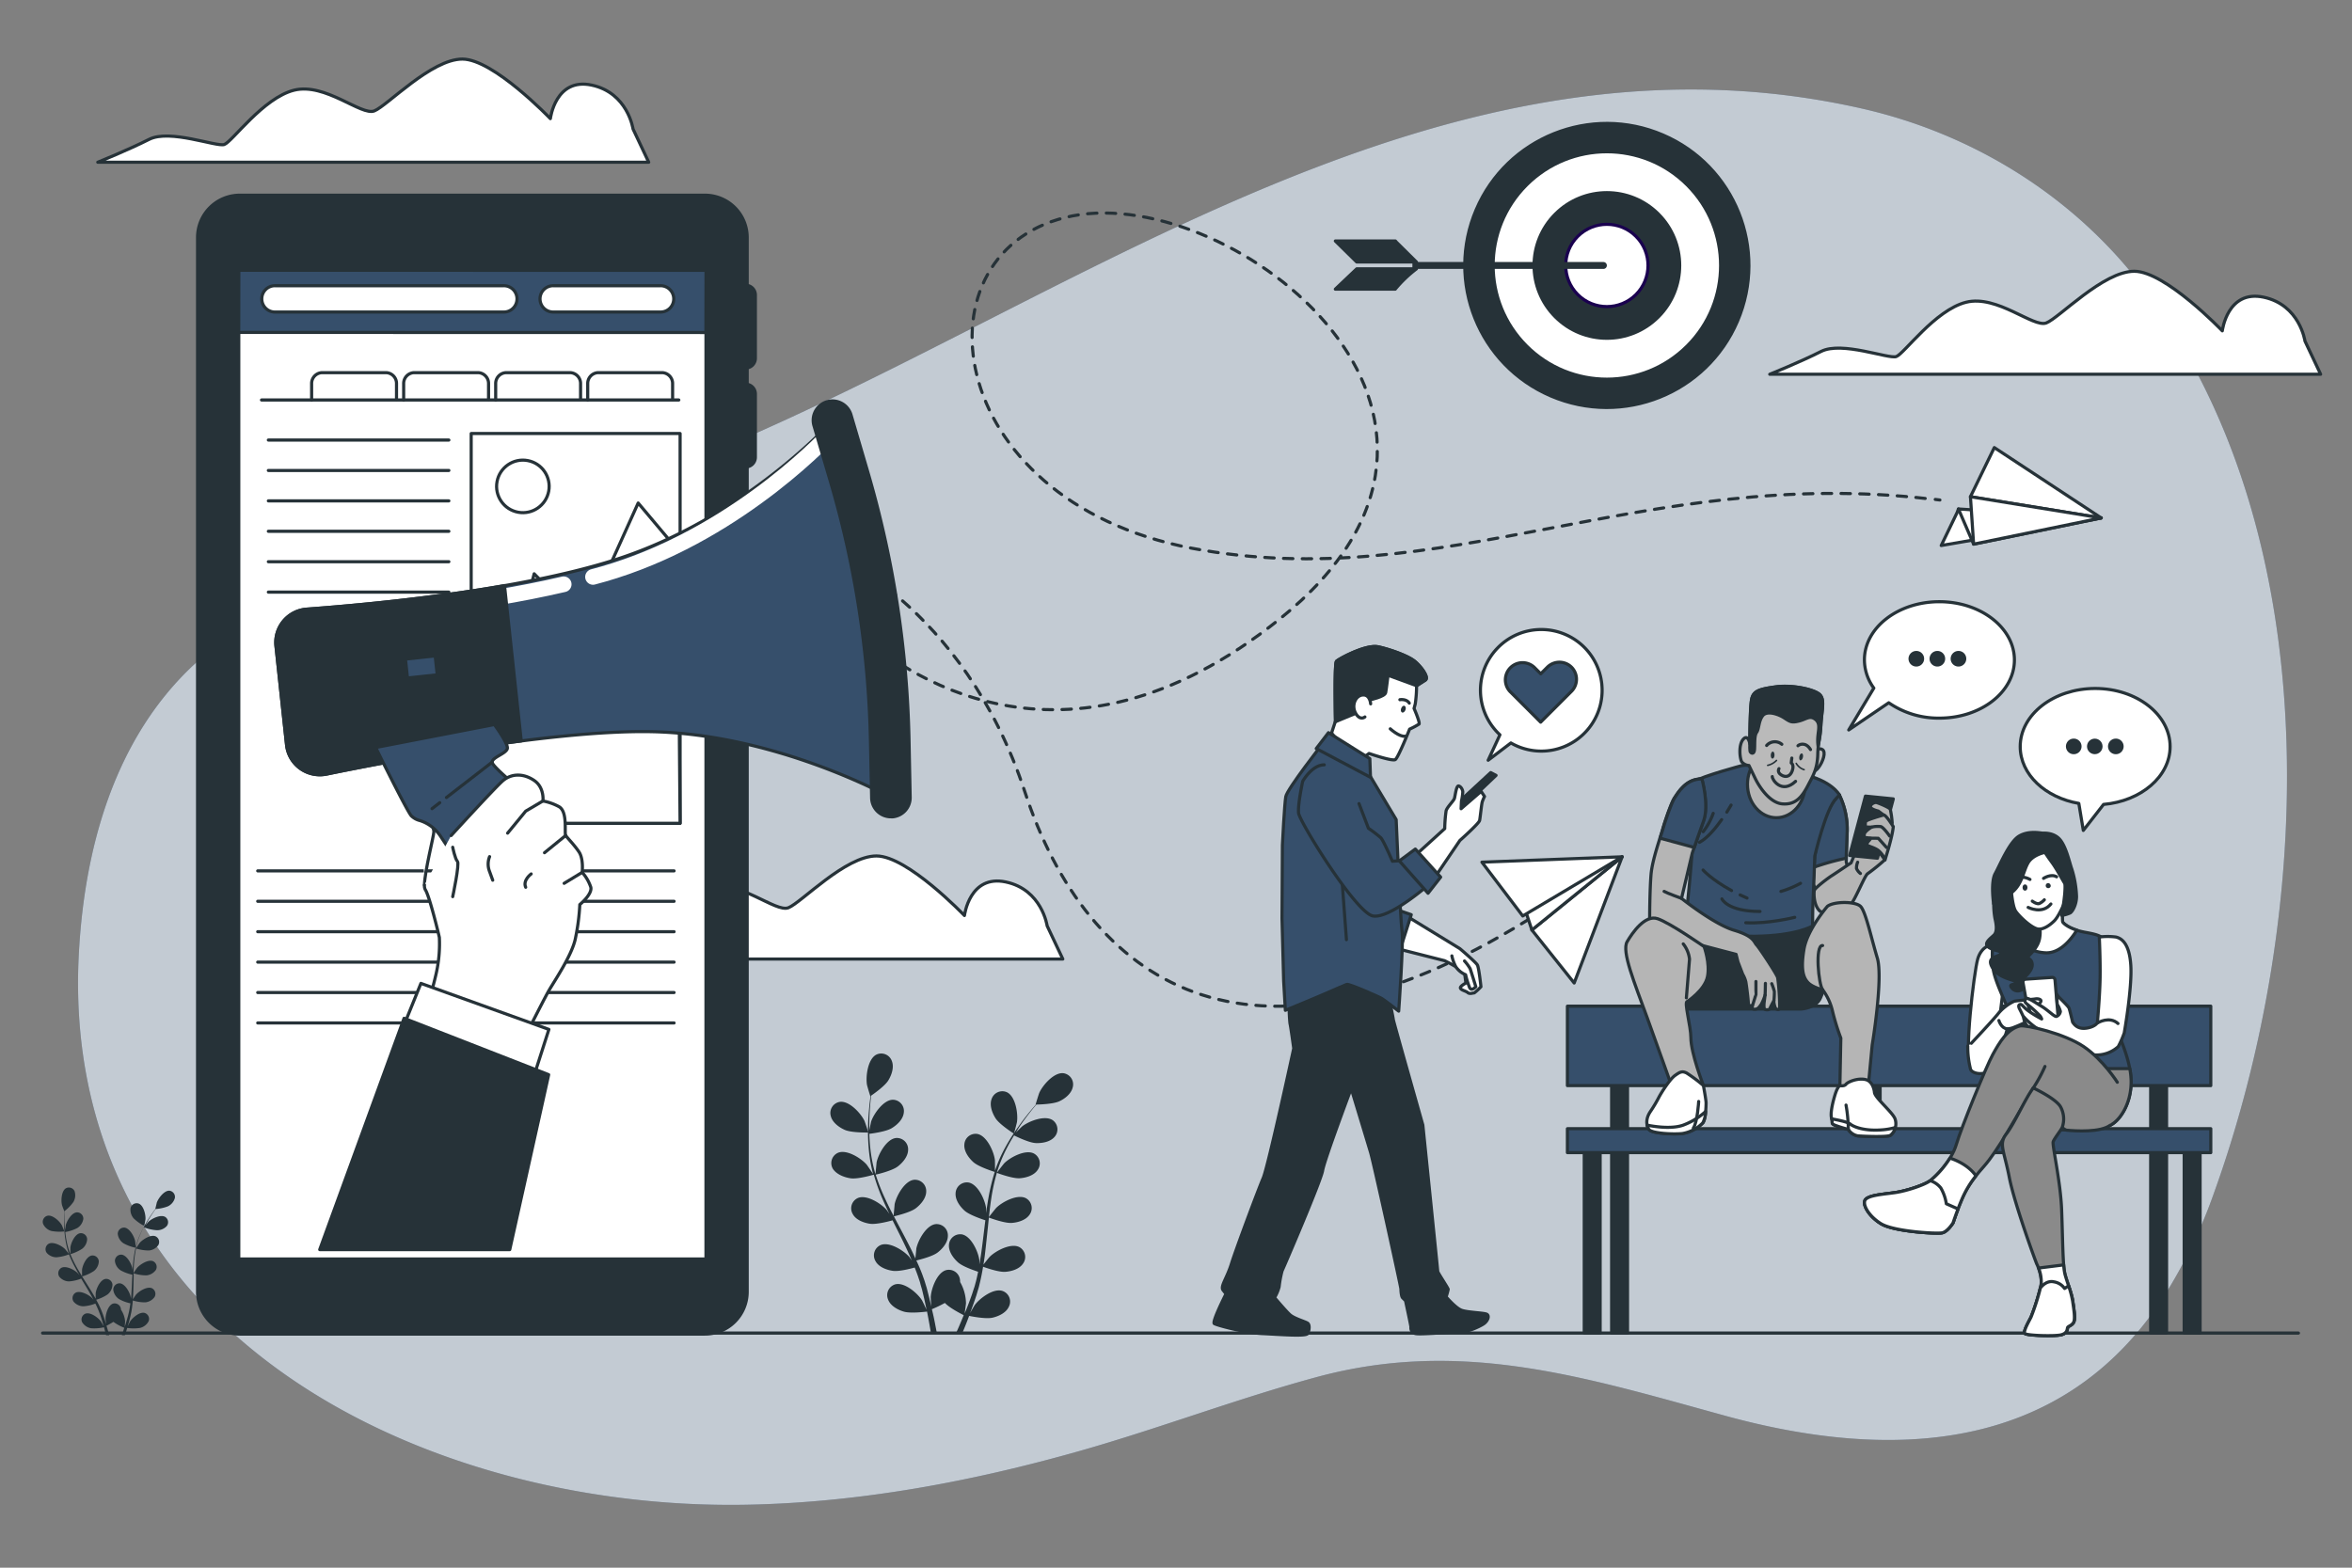 <svg xmlns="http://www.w3.org/2000/svg" viewBox="0 0 750 500"><rect x="0" y="0" width="750" height="500" fill="#808080" stroke="none"/><g id="freepik--background-simple--inject-23"><path d="M277.16,121.19C376.37,72.34,478.42,8.47,593.67,34.61c35.74,8.1,68.26,28.36,90.24,57.82,58.78,78.77,54,199.41,22.07,288.08a161.7,161.7,0,0,1-16.07,33.13c-32.42,50-87,52.38-139.72,37.92C505.6,439.32,466.1,426.73,420,439.17c-25.51,6.9-50.23,16.37-75.64,23.58-34.61,9.82-70.28,16.49-106.32,17.17C142.75,481.7,33.84,433.07,25.39,326.6a169,169,0,0,1-.33-20.75C27,263.35,41,220.78,80,198.72c39.14-22.19,85.58-31,127.46-46.7C231.22,143.07,254.32,132.44,277.16,121.19Z" style="fill:#364f6b"></path><path d="M277.16,121.19C376.37,72.34,478.42,8.47,593.67,34.61c35.74,8.1,68.26,28.36,90.24,57.82,58.78,78.77,54,199.41,22.07,288.08a161.7,161.7,0,0,1-16.07,33.13c-32.42,50-87,52.38-139.72,37.92C505.6,439.32,466.1,426.73,420,439.17c-25.51,6.9-50.23,16.37-75.64,23.58-34.61,9.82-70.28,16.49-106.32,17.17C142.75,481.7,33.84,433.07,25.39,326.6a169,169,0,0,1-.33-20.75C27,263.35,41,220.78,80,198.72c39.14-22.19,85.58-31,127.46-46.7C231.22,143.07,254.32,132.44,277.16,121.19Z" style="fill:#fff;opacity:0.7"></path></g><g id="freepik--Clouds--inject-23"><path d="M307.54,292s-18.15-19-28.06-19-23.93,14.86-28.06,16.51-15.68-9.08-25.58-6.6-19.81,16.5-22.28,17.33-17.34-5-23.94-1.65-16.39,7.29-16.39,7.29H338.91l-5-10.59s-1.65-11.56-13.2-14S307.54,292,307.54,292Z" style="fill:#fff;stroke:#263238;stroke-linecap:round;stroke-linejoin:round"></path><path d="M175.5,37.84s-18.16-19-28.06-19S123.5,33.71,119.37,35.37s-15.68-9.08-25.58-6.61S74,45.27,71.51,46.09s-17.33-5-23.94-1.65-16.39,7.3-16.39,7.3H206.86l-5-10.6s-1.66-11.55-13.21-14S175.5,37.84,175.5,37.84Z" style="fill:#fff;stroke:#263238;stroke-linecap:round;stroke-linejoin:round"></path><path d="M708.64,105.52s-18.15-19-28.06-19S656.65,101.39,652.52,103s-15.68-9.08-25.58-6.6-19.81,16.5-22.28,17.33-17.34-5-23.94-1.65-16.39,7.29-16.39,7.29H740l-5-10.59s-1.65-11.56-13.2-14S708.64,105.52,708.64,105.52Z" style="fill:#fff;stroke:#263238;stroke-linecap:round;stroke-linejoin:round"></path></g><g id="freepik--Device--inject-23"><path d="M237.77,117.37h0a3.1,3.1,0,0,1-3.11-3.1V94.09a3.1,3.1,0,0,1,3.1-3.11h0a3.11,3.11,0,0,1,3.11,3.11v20.18A3.1,3.1,0,0,1,237.77,117.37Z" style="fill:#263238;stroke:#263238;stroke-linecap:round;stroke-linejoin:round"></path><path d="M237.76,148.93h0a3.1,3.1,0,0,1-3.1-3.1V125.65a3.11,3.11,0,0,1,3.11-3.11h0a3.1,3.1,0,0,1,3.1,3.11v20.18A3.1,3.1,0,0,1,237.76,148.93Z" style="fill:#263238;stroke:#263238;stroke-linecap:round;stroke-linejoin:round"></path><path d="M237.76,192.39h0a3.1,3.1,0,0,1-3.11-3.1V169.11a3.1,3.1,0,0,1,3.1-3.1h0a3.1,3.1,0,0,1,3.1,3.1v20.18A3.1,3.1,0,0,1,237.76,192.39Z" style="fill:#263238;stroke:#263238;stroke-linecap:round;stroke-linejoin:round"></path><path d="M224.74,425.49l-148.27,0A13.48,13.48,0,0,1,63,412L63,75.73A13.47,13.47,0,0,1,76.52,62.26l148.27,0a13.48,13.48,0,0,1,13.47,13.48l0,336.26A13.48,13.48,0,0,1,224.74,425.49Z" style="fill:#263238;stroke:#263238;stroke-linecap:round;stroke-linejoin:round"></path><rect x="76.14" y="86.21" width="148.98" height="315.33" style="fill:#fff;stroke:#263238;stroke-linecap:round;stroke-linejoin:round"></rect><polygon points="225.1 106.05 76.12 106.02 76.16 86.2 225.14 86.22 225.1 106.05" style="fill:#364f6b;stroke:#263238;stroke-linecap:round;stroke-linejoin:round"></polygon><path d="M210.65,99.52H176.4a4.2,4.2,0,0,1-4.2-4.2h0a4.19,4.19,0,0,1,4.2-4.19h34.25a4.18,4.18,0,0,1,4.19,4.19h0A4.19,4.19,0,0,1,210.65,99.52Z" style="fill:#fff;stroke:#263238;stroke-linecap:round;stroke-linejoin:round"></path><path d="M160.67,99.52h-73a4.19,4.19,0,0,1-4.19-4.2h0a4.18,4.18,0,0,1,4.19-4.19h73a4.18,4.18,0,0,1,4.19,4.19h0A4.19,4.19,0,0,1,160.67,99.52Z" style="fill:#fff;stroke:#263238;stroke-linecap:round;stroke-linejoin:round"></path><rect x="150.25" y="138.27" width="66.62" height="124.31" style="fill:#fff;stroke:#263238;stroke-linecap:round;stroke-linejoin:round"></rect><polygon points="150.25 262.58 170.33 183 186.06 199.08 203.5 160.43 216.16 175.48 216.86 262.58 150.25 262.58" style="fill:#fff;stroke:#263238;stroke-linecap:round;stroke-linejoin:round"></polygon><circle cx="166.73" cy="155.12" r="8.38" transform="translate(-16.22 290.74) rotate(-79.48)" style="fill:#fff;stroke:#263238;stroke-linecap:round;stroke-linejoin:round"></circle><line x1="83.39" y1="127.57" x2="216.46" y2="127.57" style="fill:none;stroke:#263238;stroke-linecap:round;stroke-linejoin:round"></line><path d="M99.37,127.63v-5.26a3.46,3.46,0,0,1,3.39-3.52h20.3a3.45,3.45,0,0,1,3.38,3.52v5" style="fill:none;stroke:#263238;stroke-linecap:round;stroke-linejoin:round"></path><path d="M128.72,127.63v-5.26a3.45,3.45,0,0,1,3.38-3.52h20.3a3.46,3.46,0,0,1,3.39,3.52v5" style="fill:none;stroke:#263238;stroke-linecap:round;stroke-linejoin:round"></path><path d="M158.06,127.63v-5.26a3.46,3.46,0,0,1,3.38-3.52h20.31a3.45,3.45,0,0,1,3.38,3.52v5" style="fill:none;stroke:#263238;stroke-linecap:round;stroke-linejoin:round"></path><path d="M187.41,127.63v-5.26a3.45,3.45,0,0,1,3.38-3.52h20.3a3.46,3.46,0,0,1,3.39,3.52v5" style="fill:none;stroke:#263238;stroke-linecap:round;stroke-linejoin:round"></path><line x1="85.57" y1="140.35" x2="143.13" y2="140.35" style="fill:none;stroke:#263238;stroke-linecap:round;stroke-linejoin:round"></line><line x1="85.57" y1="150.05" x2="143.13" y2="150.05" style="fill:none;stroke:#263238;stroke-linecap:round;stroke-linejoin:round"></line><line x1="85.57" y1="159.75" x2="143.13" y2="159.75" style="fill:none;stroke:#263238;stroke-linecap:round;stroke-linejoin:round"></line><line x1="85.57" y1="169.45" x2="143.13" y2="169.45" style="fill:none;stroke:#263238;stroke-linecap:round;stroke-linejoin:round"></line><line x1="85.57" y1="179.15" x2="143.13" y2="179.15" style="fill:none;stroke:#263238;stroke-linecap:round;stroke-linejoin:round"></line><line x1="85.57" y1="188.85" x2="143.13" y2="188.85" style="fill:none;stroke:#263238;stroke-linecap:round;stroke-linejoin:round"></line><line x1="157.39" y1="277.76" x2="214.95" y2="277.76" style="fill:none;stroke:#263238;stroke-linecap:round;stroke-linejoin:round"></line><line x1="157.39" y1="287.46" x2="214.95" y2="287.46" style="fill:none;stroke:#263238;stroke-linecap:round;stroke-linejoin:round"></line><line x1="157.39" y1="297.16" x2="214.95" y2="297.16" style="fill:none;stroke:#263238;stroke-linecap:round;stroke-linejoin:round"></line><line x1="157.39" y1="306.86" x2="214.95" y2="306.86" style="fill:none;stroke:#263238;stroke-linecap:round;stroke-linejoin:round"></line><line x1="157.39" y1="316.56" x2="214.95" y2="316.56" style="fill:none;stroke:#263238;stroke-linecap:round;stroke-linejoin:round"></line><line x1="157.39" y1="326.26" x2="214.95" y2="326.26" style="fill:none;stroke:#263238;stroke-linecap:round;stroke-linejoin:round"></line><line x1="82.18" y1="277.76" x2="139.74" y2="277.76" style="fill:none;stroke:#263238;stroke-linecap:round;stroke-linejoin:round"></line><line x1="82.18" y1="287.46" x2="139.74" y2="287.46" style="fill:none;stroke:#263238;stroke-linecap:round;stroke-linejoin:round"></line><line x1="82.18" y1="297.16" x2="139.74" y2="297.16" style="fill:none;stroke:#263238;stroke-linecap:round;stroke-linejoin:round"></line><line x1="82.18" y1="306.86" x2="139.74" y2="306.86" style="fill:none;stroke:#263238;stroke-linecap:round;stroke-linejoin:round"></line><line x1="82.18" y1="316.56" x2="139.74" y2="316.56" style="fill:none;stroke:#263238;stroke-linecap:round;stroke-linejoin:round"></line><line x1="82.18" y1="326.26" x2="139.74" y2="326.26" style="fill:none;stroke:#263238;stroke-linecap:round;stroke-linejoin:round"></line></g><g id="freepik--Floor--inject-23"><line x1="13.58" y1="425.17" x2="732.92" y2="425.17" style="fill:none;stroke:#263238;stroke-linecap:round;stroke-linejoin:round"></line></g><g id="freepik--Target--inject-23"><circle cx="512.39" cy="84.67" r="45.29" transform="translate(232.94 522.41) rotate(-66.83)" style="fill:#263238;stroke:#263238;stroke-linecap:round;stroke-linejoin:round"></circle><circle cx="512.39" cy="84.67" r="36.27" transform="translate(90.21 387.11) rotate(-45)" style="fill:#fff;stroke:#263238;stroke-linecap:round;stroke-linejoin:round"></circle><circle cx="512.39" cy="84.67" r="23.22" transform="translate(90.21 387.11) rotate(-45)" style="fill:#263238;stroke:#263238;stroke-linecap:round;stroke-linejoin:round"></circle><circle cx="512.39" cy="84.67" r="13.12" transform="translate(90.21 387.11) rotate(-45)" style="fill:#fff;stroke:#1a004f;stroke-miterlimit:10"></circle><path d="M511.29,85.77H450.38v-2.2h60.91a1.1,1.1,0,0,1,1.1,1.1h0A1.1,1.1,0,0,1,511.29,85.77Z" style="fill:#263238"></path><polygon points="444.96 76.86 445.3 77.25 451.67 83.56 432.62 83.56 425.81 76.86 444.96 76.86" style="fill:#263238;stroke:#263238;stroke-linecap:round;stroke-linejoin:round"></polygon><path d="M425.81,92.22l6.81-6.47h19.05a40.91,40.91,0,0,0-6.76,6.47Z" style="fill:#263238;stroke:#263238;stroke-linecap:round;stroke-linejoin:round"></path></g><g id="freepik--Plants--inject-23"><path d="M16.39,392.61a14.2,14.2,0,0,0,4.16.14s-.77-1.87-.84-2c-.74-1.29-2.94-3.35-4.57-3a2,2,0,0,0-1.4,2.59A4.13,4.13,0,0,0,16.39,392.61Z" style="fill:#263238"></path><path d="M54,379.76c-1.67-.05-3.47,2.37-4,3.77,0,.12-.51,2.1-.48,2.1h0c-.29.38-.59.79-.91,1.25-.59.84-1.25,1.8-1.89,2.9a33.82,33.82,0,0,0-1.91,3.62,25,25,0,0,0-1.54,4.32.11.11,0,0,0,0,.05c0-.49-.16-1.85-.18-1.95-.3-1.46-1.74-4.11-3.41-4.29a2,2,0,0,0-2.13,2,4.09,4.09,0,0,0,1.82,3,13.61,13.61,0,0,0,3.86,1.43,34.1,34.1,0,0,0-.75,4.61c-.1.9-.16,1.81-.21,2.73,0-.42-.08-.8-.09-.85-.3-1.46-1.75-4.11-3.41-4.29a2,2,0,0,0-2.13,2,4.12,4.12,0,0,0,1.82,3,13.19,13.19,0,0,0,3.74,1.39c0,.35,0,.71-.05,1.06-.07,1.68-.14,3.37-.25,5,0,.58-.1,1.15-.16,1.72,0-.37-.07-.69-.08-.74-.3-1.46-1.75-4.1-3.41-4.28a2,2,0,0,0-2.13,2,4.14,4.14,0,0,0,1.81,3,12.51,12.51,0,0,0,3.65,1.37c-.08.59-.16,1.17-.26,1.73-.08.38-.13.76-.23,1.14l-.27,1.12c-.2.71-.4,1.44-.61,2.12-.14.48-.29.93-.43,1.39.05-.58.11-1.72.11-1.81a7.73,7.73,0,0,0-1.31-3.65,3.18,3.18,0,0,0-.06-.43A2,2,0,0,0,36,415.79c-1.57.55-2.38,3.45-2.35,4.94,0,.09.14,1,.23,1.64-.11-.34-.21-.68-.33-1-.22-.7-.46-1.39-.72-2.14l-.42-1.07c-.13-.36-.31-.73-.47-1.1-.38-.85-.81-1.68-1.27-2.52a13.12,13.12,0,0,0,3.61-1.67,4.16,4.16,0,0,0,1.59-3.1,2,2,0,0,0-2.28-1.86c-1.65.31-2.89,3.06-3.08,4.54,0,.09,0,1.17,0,1.76-.28-.5-.55-1-.85-1.5-.85-1.44-1.76-2.86-2.66-4.29l-.81-1.31a13.93,13.93,0,0,0,3.74-1.72,4.11,4.11,0,0,0,1.58-3.09,2,2,0,0,0-2.28-1.86c-1.64.31-2.88,3-3.07,4.53,0,.11,0,1.66,0,2.06-.6-1-1.19-1.93-1.73-2.91A36,36,0,0,1,22.44,400a13.86,13.86,0,0,0,3.77-1.72,4.11,4.11,0,0,0,1.58-3.09,2,2,0,0,0-2.28-1.86c-1.64.3-2.88,3.05-3.07,4.53,0,.12,0,1.78,0,2.09a2.72,2.72,0,0,1-.11-.25,25.38,25.38,0,0,1-1.18-4.37c-.15-.82-.25-1.61-.34-2.38a13.73,13.73,0,0,0,3.84-1.28,4.17,4.17,0,0,0,1.92-2.91,2,2,0,0,0-2.07-2.09c-1.66.12-3.2,2.71-3.55,4.16,0,.08-.12.91-.19,1.51,0-.35-.07-.71-.1-1.05-.09-1.26-.1-2.42-.1-3.45,0-.58,0-1.11.05-1.6a13.38,13.38,0,0,0,2.8-2.89,4.18,4.18,0,0,0,.36-3.46A2,2,0,0,0,21,379c-1.42.88-1.59,3.89-1.23,5.33,0,.13.74,2,.76,2l0,0c0,.48-.06,1-.07,1.54,0,1-.05,2.19,0,3.46a36.7,36.7,0,0,0,.4,4.08,26.49,26.49,0,0,0,1.1,4.45s0,0,0,.05c-.29-.39-1.15-1.46-1.22-1.53-1.06-1.06-3.72-2.47-5.21-1.7a2,2,0,0,0-.66,2.87A4.13,4.13,0,0,0,18,401a13.92,13.92,0,0,0,4-.94A34.81,34.81,0,0,0,24,404.32c.42.8.87,1.6,1.34,2.39l-.55-.66c-1.05-1.05-3.72-2.46-5.2-1.7a2,2,0,0,0-.66,2.87A4.09,4.09,0,0,0,22,408.69a13.12,13.12,0,0,0,3.9-.9l.53.91c.87,1.45,1.75,2.89,2.56,4.33.29.5.55,1,.82,1.52l-.47-.57c-1.06-1.05-3.72-2.46-5.21-1.69a2,2,0,0,0-.66,2.86,4.14,4.14,0,0,0,3.15,1.48,12.59,12.59,0,0,0,3.79-.87c.26.53.52,1.06.74,1.59.15.36.31.7.44,1.07L32,419.5c.23.7.46,1.42.66,2.11.15.48.28.93.41,1.39-.28-.5-.85-1.49-.91-1.57-.88-1.19-3.3-3-4.89-2.46a2,2,0,0,0-1.08,2.73,4.12,4.12,0,0,0,2.89,1.94,13.81,13.81,0,0,0,4.08-.32c.21.76.41,1.5.59,2.21l.08.31h1c-.05-.19-.1-.37-.15-.57-.22-.77-.46-1.6-.72-2.44a21.09,21.09,0,0,0,2.2-1.24,14.58,14.58,0,0,0,3.48,1.89c-.24.75-.48,1.48-.72,2.17a1.07,1.07,0,0,0-.07.19h1c.24-.73.48-1.51.71-2.31a13.68,13.68,0,0,0,4.1,0,4.17,4.17,0,0,0,2.74-2.15,2,2,0,0,0-1.3-2.64c-1.62-.41-3.89,1.57-4.69,2.83,0,.07-.46.94-.71,1.49.1-.35.2-.68.3-1,.2-.71.38-1.42.57-2.18.08-.37.16-.75.25-1.13s.14-.78.21-1.17c.14-.92.25-1.86.33-2.8a13.23,13.23,0,0,0,3.93.59,4.09,4.09,0,0,0,3-1.71,2,2,0,0,0-.87-2.8c-1.54-.66-4.09.95-5.07,2.08-.06.07-.67,1-1,1.45q.08-.84.12-1.71c.08-1.67.11-3.36.15-5,0-.52,0-1,0-1.55a13.94,13.94,0,0,0,4.07.64,4.19,4.19,0,0,0,3-1.71,2,2,0,0,0-.88-2.81c-1.54-.65-4.09,1-5.06,2.08-.08.09-1,1.37-1.16,1.71,0-1.14.08-2.27.17-3.38a35.37,35.37,0,0,1,.63-4.47,13.83,13.83,0,0,0,4.09.64,4.12,4.12,0,0,0,3-1.71,2,2,0,0,0-.88-2.81c-1.54-.65-4.09,1-5.06,2.09-.08.09-1,1.46-1.17,1.73,0-.09,0-.18,0-.26a24.93,24.93,0,0,1,1.43-4.3c.32-.77.67-1.49,1-2.18A13.3,13.3,0,0,0,50,392.37,4.13,4.13,0,0,0,53.21,391a2,2,0,0,0-.56-2.89c-1.46-.82-4.17.5-5.26,1.52-.06.05-.6.68-1,1.14.17-.31.33-.63.5-.92.61-1.1,1.25-2.07,1.82-2.93.32-.48.63-.91.92-1.32a13.16,13.16,0,0,0,3.93-.86,4.15,4.15,0,0,0,2.21-2.69A2,2,0,0,0,54,379.76Z" style="fill:#263238"></path><path d="M46,391s.38-2,.39-2.12c.1-1.48-.6-4.42-2.15-5a2,2,0,0,0-2.6,1.39,4.17,4.17,0,0,0,1,3.34A14.25,14.25,0,0,0,46,391Z" style="fill:#263238"></path><path d="M269.41,360.38c2.18.95,7.5.83,7.51.83s-1.15-3.49-1.25-3.7c-1.17-2.45-4.87-6.49-7.87-6.08a3.59,3.59,0,0,0-2.89,4.5C265.41,358,267.55,359.57,269.41,360.38Z" style="fill:#263238"></path><path d="M271.25,375.81c2.26.33,7-1.05,7.39-1.16a64.86,64.86,0,0,0,2.88,8q1,2.26,2.09,4.52c-.43-.64-.83-1.2-.89-1.28-1.77-2.05-6.41-5-9.2-3.78a3.6,3.6,0,0,0-1.59,5.11c1,1.87,3.5,2.8,5.5,3.09s6.12-.79,7.19-1.1c.29.58.56,1.15.85,1.72,1.38,2.74,2.76,5.47,4,8.19.45,1,.86,1.92,1.27,2.88-.38-.56-.71-1-.77-1.1-1.77-2.05-6.41-5-9.2-3.78a3.59,3.59,0,0,0-1.59,5.1c1,1.88,3.5,2.81,5.5,3.1s5.72-.7,7-1.05c.39,1,.78,2,1.12,3,.21.68.47,1.31.64,2s.38,1.36.57,2c.31,1.3.64,2.64.91,3.91.19.88.36,1.73.54,2.58-.44-1-1.33-2.82-1.43-3-1.44-2.3-5.58-5.88-8.52-5.14a3.6,3.6,0,0,0-2.34,4.81c.73,2,3,3.3,5,3.89,2.13.66,6.85.06,7.44,0,.28,1.41.54,2.79.77,4.09.17,1,.33,1.89.47,2.77h1.89c-.18-1-.38-2-.59-3.1-.28-1.44-.61-3-1-4.52a41,41,0,0,0,4.16-2c1.55,1.69,5.53,3.65,6,3.91-.55,1.33-1.09,2.62-1.61,3.83-.28.64-.55,1.24-.82,1.84h2c.15-.38.31-.75.47-1.14.56-1.35,1.13-2.81,1.69-4.31.57.12,5.25,1.07,7.42.58,2-.45,4.37-1.56,5.25-3.52a3.58,3.58,0,0,0-2-5c-2.88-1-7.27,2.3-8.88,4.48-.09.13-1,1.64-1.5,2.61.23-.62.46-1.21.68-1.85.46-1.25.89-2.51,1.34-3.87q.3-1,.6-2c.22-.66.36-1.39.54-2.1.4-1.64.71-3.33,1-5,1.1.4,5,1.76,7.05,1.62s4.55-.88,5.72-2.68a3.59,3.59,0,0,0-1.21-5.21c-2.7-1.39-7.53,1.18-9.45,3.09-.12.12-1.35,1.64-2,2.49.16-1,.32-2,.45-3.09.37-3,.66-6.06,1-9.11.09-.94.19-1.87.29-2.8.39.15,5,1.87,7.28,1.71,2-.14,4.55-.89,5.72-2.68a3.59,3.59,0,0,0-1.21-5.21c-2.69-1.39-7.53,1.17-9.45,3.09-.15.14-1.91,2.34-2.33,2.92.22-2.05.46-4.09.77-6.09a62.9,62.9,0,0,1,1.75-8c.18.07,5,1.89,7.32,1.72,2-.14,4.55-.88,5.72-2.68a3.58,3.58,0,0,0-1.2-5.2c-2.7-1.4-7.54,1.17-9.46,3.08-.15.15-2,2.52-2.35,3,0-.15.07-.31.12-.46a46.08,46.08,0,0,1,3.17-7.59c.69-1.35,1.43-2.6,2.17-3.81.86.43,4.83,2.36,6.94,2.44s4.62-.38,6-2a3.6,3.6,0,0,0-.63-5.31c-2.53-1.68-7.62.34-9.74,2-.11.09-1.18,1.15-2,1.94.35-.54.69-1.1,1-1.61,1.27-1.91,2.55-3.58,3.7-5.06.65-.83,1.27-1.57,1.85-2.25,1.06,0,5.36-.15,7.24-1s3.92-2.47,4.37-4.57a3.59,3.59,0,0,0-3-4.42c-3-.33-6.6,3.81-7.7,6.29-.1.21-1.21,3.73-1.15,3.73h.06c-.57.65-1.17,1.35-1.82,2.13-1.18,1.45-2.5,3.1-3.81,5a63.08,63.08,0,0,0-4,6.31,46,46,0,0,0-3.38,7.61l0,.1c0-.89,0-3.38-.05-3.57-.35-2.69-2.6-7.68-5.59-8.23a3.59,3.59,0,0,0-4.14,3.38c-.17,2.13,1.37,4.27,2.88,5.62,1.71,1.52,6.43,3,6.81,3.11a64.54,64.54,0,0,0-2,8.25c-.29,1.62-.53,3.26-.75,4.92,0-.77,0-1.46,0-1.56-.35-2.69-2.6-7.67-5.59-8.23a3.6,3.6,0,0,0-4.14,3.38c-.17,2.14,1.38,4.28,2.88,5.62s5.54,2.71,6.61,3.05c-.08.63-.17,1.27-.24,1.9-.37,3-.72,6.09-1.15,9.06-.15,1-.34,2.08-.53,3.1,0-.68,0-1.25,0-1.34-.34-2.69-2.6-7.68-5.58-8.23A3.6,3.6,0,0,0,302.6,397c-.17,2.13,1.38,4.27,2.89,5.62s5.15,2.57,6.41,3c-.22,1.05-.44,2.1-.7,3.1-.2.68-.34,1.35-.57,2s-.43,1.33-.65,2c-.45,1.26-.91,2.55-1.39,3.76-.32.85-.65,1.65-1,2.45.16-1,.44-3.08.44-3.26a14,14,0,0,0-1.87-6.78,4.3,4.3,0,0,0-.05-.8,3.58,3.58,0,0,0-4.39-3c-2.93.78-4.79,5.93-4.93,8.63,0,.16.09,1.91.18,3-.15-.63-.29-1.26-.45-1.91-.3-1.3-.65-2.58-1-4-.2-.66-.41-1.33-.61-2s-.48-1.36-.71-2.05c-.58-1.58-1.25-3.16-2-4.74,1.13-.27,5.15-1.29,6.77-2.53s3.31-3.25,3.29-5.39a3.6,3.6,0,0,0-3.88-3.68c-3,.32-5.64,5.13-6.18,7.79,0,.16-.22,2.11-.3,3.18-.43-.94-.85-1.88-1.32-2.83-1.35-2.71-2.8-5.42-4.23-8.13-.44-.83-.87-1.66-1.3-2.49.4-.09,5.21-1.2,7-2.59,1.61-1.23,3.31-3.25,3.3-5.39a3.6,3.6,0,0,0-3.88-3.68c-3,.33-5.64,5.13-6.19,7.79,0,.2-.29,3-.32,3.72-1-1.83-1.88-3.66-2.73-5.51a64.38,64.38,0,0,1-3-7.65c.19,0,5.21-1.18,7.06-2.6,1.6-1.23,3.31-3.25,3.29-5.39a3.59,3.59,0,0,0-3.88-3.68c-3,.33-5.63,5.14-6.18,7.79,0,.21-.32,3.23-.33,3.78,0-.15-.11-.31-.15-.46a46.43,46.43,0,0,1-1.54-8.08c-.17-1.5-.24-3-.29-4.37,1-.11,5.32-.7,7.13-1.79s3.65-2.87,3.87-5a3.6,3.6,0,0,0-3.46-4.08c-3,0-6.16,4.49-7,7.06,0,.15-.35,1.62-.55,2.7,0-.64,0-1.3,0-1.91,0-2.29.14-4.39.29-6.25.09-1.06.19-2,.3-2.91.88-.6,4.39-3.08,5.47-4.85s1.91-4.23,1.12-6.22a3.59,3.59,0,0,0-4.94-2c-2.7,1.39-3.41,6.82-3,9.5,0,.23,1.06,3.77,1.1,3.74l.06,0c-.12.86-.24,1.78-.35,2.79-.18,1.86-.37,4-.43,6.27a63.27,63.27,0,0,0,.18,7.44,46.63,46.63,0,0,0,1.38,8.21l0,.1c-.48-.75-1.88-2.8-2-2.95-1.77-2.05-6.4-5-9.2-3.78a3.59,3.59,0,0,0-1.59,5.1C266.77,374.59,269.24,375.52,271.25,375.81Z" style="fill:#263238"></path><path d="M323.3,361.55c.05,0,1-3.54,1-3.77.37-2.69-.48-8.1-3.21-9.42a3.6,3.6,0,0,0-4.89,2.17c-.74,2,.19,4.48,1.29,6.18C318.79,358.71,323.3,361.55,323.3,361.55Z" style="fill:#263238"></path></g><g id="freepik--paper-planes--inject-23"><polyline points="624.5 162.33 624.08 163.47 619.01 173.99 670.03 165.19" style="fill:#fff;stroke:#263238;stroke-linecap:round;stroke-linejoin:round"></polyline><polygon points="629.34 173.55 624.5 162.33 670.03 165.19 629.34 173.55" style="fill:#fff;stroke:#263238;stroke-linecap:round;stroke-linejoin:round"></polygon><polygon points="670.03 165.19 635.94 142.75 628.33 158.42 670.03 165.19" style="fill:#fff;stroke:#263238;stroke-linecap:round;stroke-linejoin:round"></polygon><polygon points="670.03 165.19 629.34 173.55 628.33 158.42 670.03 165.19" style="fill:#fff;stroke:#263238;stroke-linecap:round;stroke-linejoin:round"></polygon><path d="M270.1,198.12s.35.39,1,1.08" style="fill:none;stroke:#263238;stroke-linecap:round;stroke-linejoin:round"></path><path d="M273.29,201.27c13.07,12.06,65.24,51.9,134.74-3.81,80.63-64.64-14.66-138.6-66-128.61s-42.64,90.62,38,106c79.76,15.16,143.87-26.41,235.56-15.69" style="fill:none;stroke:#263238;stroke-linecap:round;stroke-linejoin:round;stroke-dasharray:2.989,2.989"></path><path d="M617.11,159.29l1.48.18" style="fill:none;stroke:#263238;stroke-linecap:round;stroke-linejoin:round"></path><polygon points="501.97 313.52 488.48 296.61 517.26 273.27 501.97 313.52" style="fill:#fff;stroke:#263238;stroke-linecap:round;stroke-linejoin:round"></polygon><polygon points="488.48 296.61 486.39 290.29 517.26 273.27 488.48 296.61" style="fill:#fff;stroke:#263238;stroke-linecap:round;stroke-linejoin:round"></polygon><polygon points="517.26 273.27 485.57 292.14 472.55 274.98 517.26 273.27" style="fill:#fff;stroke:#263238;stroke-linecap:round;stroke-linejoin:round"></polygon><path d="M262.83,175.27s44.13,16.86,64,77.35,70.75,96.15,160.31,40.81" style="fill:none;stroke:#263238;stroke-linecap:round;stroke-linejoin:round;stroke-dasharray:3"></path></g><g id="freepik--Hand--inject-23"><path d="M133.85,249s4.5,14.76,4.5,16.27c0,1.28-2.94,12.69-3,17" style="fill:#fff;stroke:#263238;stroke-linecap:round;stroke-linejoin:round"></path><path d="M88,206.06l3.38,31.51a10.68,10.68,0,0,0,12.75,9.32c22.41-4.6,72.45-14,103.07-13.54,40.38.65,76.89,21.05,76.89,21.05L283.72,236a321,321,0,0,0-12.93-83.85l-5.29-18S237.22,165.49,196,178.58c-31,9.86-77.22,14.17-98.15,15.7A10.66,10.66,0,0,0,88,206.06Z" style="fill:#364f6b;stroke:#263238;stroke-linecap:round;stroke-linejoin:round"></path><path d="M265.77,138.44l-.27-.93S237.22,168.86,196,182c-2.22.71-4.53,1.38-6.9,2" style="fill:none;stroke:#fff;stroke-linecap:round;stroke-linejoin:round;stroke-width:5px"></path><path d="M179.75,186.35c-7,1.63-14.35,3.06-21.71,4.3" style="fill:none;stroke:#fff;stroke-linecap:round;stroke-linejoin:round;stroke-width:5px"></path><path d="M284.75,260.51a4.58,4.58,0,0,1-.53,0,6.14,6.14,0,0,1-6.27-6l-.38-18.37A314.74,314.74,0,0,0,264.9,153.9l-5.3-18a6.15,6.15,0,1,1,11.8-3.46l5.29,18a327.22,327.22,0,0,1,13.17,85.46l.37,18.37A6.14,6.14,0,0,1,284.75,260.51Z" style="fill:#263238;stroke:#263238;stroke-linecap:round;stroke-linejoin:round"></path><path d="M160.88,186.78c-24.27,4.25-49.19,6.49-63,7.5A10.66,10.66,0,0,0,88,206.06l3.38,31.51a10.68,10.68,0,0,0,12.75,9.32c13.85-2.84,38.24-7.53,62.08-10.58Z" style="fill:#263238;stroke:#263238;stroke-linecap:round;stroke-linejoin:round"></path><path d="M119.79,238.41s9.81,19.94,11.34,21.77a5.92,5.92,0,0,0,2.76,1.53,12.31,12.31,0,0,1,6.59,5c7,10.61,24.91,37.72,25.82,38.69,1.13,1.21,3.91,2.25,5.45,1.08s13-12.39,12.13-17.29-2.36-3.41-4.92-5.47c-2.05-1.66-10-15.85-13-21.32a4,4,0,0,1,.16-4.18l2.67-4.06s-11.67-9.4-11.85-11,4.69-2.84,4.85-4.52-4.15-7.55-4.15-7.55Z" style="fill:#364f6b;stroke:#263238;stroke-linecap:round;stroke-linejoin:round"></path><path d="M161.52,248l8.56,3.15a.54.54,0,0,1,.25.82l-1.54,2.16Z" style="fill:#263238;stroke:#263238;stroke-linecap:round;stroke-linejoin:round"></path><line x1="140.23" y1="256.01" x2="137.76" y2="257.92" style="fill:none;stroke:#263238;stroke-linecap:round;stroke-linejoin:round"></line><line x1="156.94" y1="243.08" x2="142.36" y2="254.36" style="fill:none;stroke:#263238;stroke-linecap:round;stroke-linejoin:round"></line><rect x="129.6" y="209.67" width="9.54" height="6.07" transform="translate(-21.96 15.58) rotate(-6.13)" style="fill:#364f6b;stroke:#263238;stroke-linecap:round;stroke-linejoin:round"></rect><path d="M135.36,282.24a2.81,2.81,0,0,0,.24,1.49c1.25,1.75,4.25,14,4.5,15.27a42.49,42.49,0,0,1-.75,10.25c-.75,4-3.75,14.27-3.75,14.27l30.53,9.76s7.25-14.52,9-17.52,7-10.76,8.26-16a69.17,69.17,0,0,0,1.5-11.26s4-3.26,3.51-5.51a13.43,13.43,0,0,0-2.76-4.75s.5-4.26-1-6.51-3.75-4.5-4.25-5.25.75-7.76-2.25-9.26a17.36,17.36,0,0,0-5-1.75s.5-4.26-2.75-6.51-7.26-2.5-10.26.25-16.26,17.27-16.26,17.27" style="fill:#fff;stroke:#263238;stroke-linecap:round;stroke-linejoin:round"></path><path d="M144.36,270.22s.75,3.75,1.5,4.5-1.5,11.26-1.5,11.26" style="fill:#fff;stroke:#263238;stroke-linecap:round;stroke-linejoin:round"></path><polyline points="173.13 255.46 167.63 258.71 161.87 265.72" style="fill:#fff;stroke:#263238;stroke-linecap:round;stroke-linejoin:round"></polyline><line x1="180.39" y1="266.47" x2="173.63" y2="271.97" style="fill:#fff;stroke:#263238;stroke-linecap:round;stroke-linejoin:round"></line><line x1="185.64" y1="278.23" x2="179.89" y2="281.73" style="fill:#fff;stroke:#263238;stroke-linecap:round;stroke-linejoin:round"></line><path d="M156.12,273.22a6.4,6.4,0,0,0,0,4.76l1,2.75" style="fill:#fff;stroke:#263238;stroke-linecap:round;stroke-linejoin:round"></path><path d="M169.38,278.73s-2.75,2-1.75,4.25" style="fill:#fff;stroke:#263238;stroke-linecap:round;stroke-linejoin:round"></path><polygon points="134.22 313.64 175.03 328.32 168.94 347.29 128.13 328.68 134.22 313.64" style="fill:#fff;stroke:#263238;stroke-linecap:round;stroke-linejoin:round"></polygon><polygon points="128.85 324.77 174.96 342.76 162.55 398.55 101.95 398.55 128.85 324.77" style="fill:#263238;stroke:#263238;stroke-linecap:round;stroke-linejoin:round"></polygon></g><g id="freepik--speech-bubbles-2--inject-23"><path d="M618.41,191.91c-13.19,0-23.89,8.3-23.89,18.55a15.34,15.34,0,0,0,3,9l-8,13.35,12.76-8.67a27.89,27.89,0,0,0,16.17,4.9c13.2,0,23.9-8.31,23.9-18.55S631.61,191.91,618.41,191.91Z" style="fill:#fff;stroke:#263238;stroke-linecap:round;stroke-linejoin:round"></path><path d="M613.56,210.09a2.49,2.49,0,1,1-2.49-2.48A2.48,2.48,0,0,1,613.56,210.09Z" style="fill:#263238"></path><path d="M620.27,210.09a2.49,2.49,0,1,1-2.49-2.48A2.48,2.48,0,0,1,620.27,210.09Z" style="fill:#263238"></path><path d="M627,210.09a2.49,2.49,0,1,1-2.49-2.48A2.48,2.48,0,0,1,627,210.09Z" style="fill:#263238"></path><path d="M692,238.13c0-10.25-10.7-18.55-23.9-18.55s-23.9,8.3-23.9,18.55c0,8.86,8,16.26,18.69,18.11l1.43,8.62,6.46-8.3C682.71,255.53,692,247.67,692,238.13Z" style="fill:#fff;stroke:#263238;stroke-linecap:round;stroke-linejoin:round"></path><path d="M663.76,238.06a2.49,2.49,0,1,1-2.49-2.49A2.48,2.48,0,0,1,663.76,238.06Z" style="fill:#263238"></path><circle cx="667.98" cy="238.06" r="2.48" style="fill:#263238"></circle><path d="M677.18,238.06a2.49,2.49,0,1,1-2.49-2.49A2.48,2.48,0,0,1,677.18,238.06Z" style="fill:#263238"></path></g><g id="freepik--speech-bubble-1--inject-23"><path d="M491.48,200.78a19.37,19.37,0,0,0-13.19,33.58l-3.75,8.11,7.25-5.51a19.39,19.39,0,1,0,9.69-36.18Z" style="fill:#fff;stroke:#263238;stroke-linecap:round;stroke-linejoin:round"></path><path d="M501.14,212.81a5.47,5.47,0,0,0-7.74,0l-2.09,2.09-2.09-2.09a5.47,5.47,0,0,0-7.73,7.73l9.79,9.79,0,0,0,0,9.79-9.79A5.47,5.47,0,0,0,501.14,212.81Z" style="fill:#364f6b;stroke:#263238;stroke-linecap:round;stroke-linejoin:round"></path></g><g id="freepik--characters-2--inject-23"><rect x="685.8" y="339.72" width="5.07" height="85.45" style="fill:#263238;stroke:#263238;stroke-linecap:round;stroke-linejoin:round"></rect><rect x="513.91" y="339.72" width="5.07" height="85.45" style="fill:#263238;stroke:#263238;stroke-linecap:round;stroke-linejoin:round"></rect><rect x="594.46" y="339.72" width="5.07" height="26.92" style="fill:#263238;stroke:#263238;stroke-linecap:round;stroke-linejoin:round"></rect><rect x="499.81" y="359.99" width="205.16" height="7.63" style="fill:#364f6b;stroke:#263238;stroke-linecap:round;stroke-linejoin:round"></rect><rect x="499.81" y="320.91" width="205.16" height="25.34" style="fill:#364f6b;stroke:#263238;stroke-linecap:round;stroke-linejoin:round"></rect><rect x="696.49" y="367.76" width="5.07" height="57.41" style="fill:#263238;stroke:#263238;stroke-linecap:round;stroke-linejoin:round"></rect><rect x="505.18" y="367.76" width="5.07" height="57.41" style="fill:#263238;stroke:#263238;stroke-linecap:round;stroke-linejoin:round"></rect><path d="M635.45,301.14s-3.58.37-4.81,4.77-4.4,31.58-2.2,33,7.71-2.33,8.08-5.14,2.32-18.73,2.32-18.73S637.69,300,635.45,301.14Z" style="fill:#fff;stroke:#263238;stroke-linecap:round;stroke-linejoin:round"></path><path d="M657.66,286.1s-.21,7.47.1,8,2.22,2.32,7.06,3.23,6.87,1.31,7.67,6.15.51,21.5,1,22.21,6,11.4,6.06,19.07-3.94,12.92-6.66,14.13a21.07,21.07,0,0,1-7.27,1.42H640.4s-1.72-8-.41-14.54,2.73-12.71,2.42-13.62-1-7.27-2-10-4-8.68-4.75-12.61a34,34,0,0,1-.2-8.38s8.48-.81,9.79-2.52-.5-8.18-.5-8.18Z" style="fill:#364f6b;stroke:#263238;stroke-linecap:round;stroke-linejoin:round"></path><path d="M643.22,299.71a13.11,13.11,0,0,0,8.78,4.16c4.85.43,8.55-4.42,10.26-7.2-3-.95-4.26-2.19-4.5-2.59s-.1-8-.1-8l-12.92,4.34s1.81,6.46.5,8.18A4.39,4.39,0,0,1,643.22,299.71Z" style="fill:#fff;stroke:#263238;stroke-linecap:round;stroke-linejoin:round"></path><path d="M635.75,288.22a26.93,26.93,0,0,0,.41,4.75c.4,1.71.8,4.13-.31,5.24s-3.63,2.73-1.61,4,4.24.91,3.73,2-4.84.71-2.62,4.44,7.87,3.84,7.57,4.74-2.83.21-1.21,1.92,4.34,0,3.73-.91-1-1.51.2-2.72,2.73-2.83,2.33-4.54-2-1.32-.91-2.43,2.92-3,3.33-5.45.2-4.54-1.82-6.25-5.25-5.35-5.35-8.48a21.69,21.69,0,0,1-.4-7.27S636.56,283.17,635.75,288.22Z" style="fill:#263238;stroke:#263238;stroke-linecap:round;stroke-linejoin:round"></path><path d="M645.38,268.94s-4.92,4.42-4.58,8.5.68,11.38,2,13.24,5.3,5.55,7.3,5.65c1.67.08,3.65-1.31,5-2.67s3-5.18,3.31-6,.34-10.19,0-12.06-5.77-6.12-7.81-6.63A16.74,16.74,0,0,0,645.38,268.94Z" style="fill:#fff;stroke:#263238;stroke-linecap:round;stroke-linejoin:round"></path><path d="M648.06,287.41s1.42,1.08,2.25.75a5.25,5.25,0,0,0,1.58-1.17" style="fill:none;stroke:#263238;stroke-linecap:round;stroke-linejoin:round"></path><path d="M646.73,289.41s4.5,2.33,7.25-1.09" style="fill:none;stroke:#263238;stroke-linecap:round;stroke-linejoin:round"></path><path d="M643.56,280.15c1.5-1,3.75.34,3.75.34" style="fill:none;stroke:#263238;stroke-linecap:round;stroke-linejoin:round"></path><path d="M651.64,280.15s2.34-1.58,4.17-.5" style="fill:none;stroke:#263238;stroke-linecap:round;stroke-linejoin:round"></path><ellipse cx="645.73" cy="283.07" rx="0.78" ry="1" style="fill:#263238"></ellipse><path d="M653.93,282.65a.81.81,0,1,1-.78-1A.92.92,0,0,1,653.93,282.65Z" style="fill:#263238"></path><path d="M652.1,271.87s-3.93.71-5.45,3.43-1.81,6.56-4.94,9.19a24.09,24.09,0,0,1-6,3.73s-1-6.86.51-9.59,4.54-10.19,7.67-12,6.86-.91,7.47-.91,3.73-.2,5.65,2.22,2.93,7.27,3.63,9.19a33.1,33.1,0,0,1,1.52,8.78c0,2.52-1.21,4.74-2,5.25a10.27,10.27,0,0,1-2.73.81s1.62-9.19.91-10.3-2.52-4.54-4-6.56S652.1,271.87,652.1,271.87Z" style="fill:#263238;stroke:#263238;stroke-linecap:round;stroke-linejoin:round"></path><path d="M645.09,313.34,647,324l4.81,3.32h4.72l-1.24-14.77a.87.87,0,0,0-.94-.81l-8.46.57A.88.88,0,0,0,645.09,313.34Z" style="fill:#fff;stroke:#263238;stroke-linecap:round;stroke-linejoin:round"></path><path d="M628.61,332.74s7.19-7.64,8.71-9.63a14.65,14.65,0,0,1,4.89-3.74c.61-.23,5.89-.61,6.8-.77s2.07.16,1.76.85-.84,1-2.21,1.14a3.2,3.2,0,0,1-1.9-.18s1.28,4.08,1.05,4.54-4,2.14-5.42,2.67a6.79,6.79,0,0,1-2.22.54,68.73,68.73,0,0,1-2.9,8.55c-1.15,2.22-2.9,5.2-4.58,5.58s-3.75-.15-4.21-1.22a28.64,28.64,0,0,1-.91-7.41" style="fill:#fff;stroke:#263238;stroke-linecap:round;stroke-linejoin:round"></path><path d="M640.07,328.16c-2-.23-2.67-2.68-2.67-2.68" style="fill:none;stroke:#263238;stroke-linecap:round;stroke-linejoin:round"></path><path d="M660.91,326s-.87-3.76-1.14-4.46-3.23-3.4-3.58-3.93l-.35-.52.17,3.23a8,8,0,0,1,1,2.27,2,2,0,0,1-1.22,1.58c-.61.26-2.62-1.93-4.81-3.24s-4.54-3-5-2.36-.44,1.05.61,1.84a44,44,0,0,1,3.93,3.58,3.68,3.68,0,0,1,.53,1,37.25,37.25,0,0,1-3.67-2.18c-2.1-1.4-2.54-2.45-3-2.45s-1,.26-.35,1.49,1.22,2.53,1.22,2.53a6,6,0,0,0,1,2.62,22,22,0,0,0,6.29,4.55c2.45,1,11.63,4.46,15.21,4.9a10.34,10.34,0,0,0,7.7-2.63,30.38,30.38,0,0,0,1.92-4.37s2.54-14.33,2.1-21.5-3-8.66-4.72-9.09a20.31,20.31,0,0,0-5.33,0s.34,6.9.26,12.85-.88,14.51-.88,14.51-.7,1.22-3.23,1.66S661.78,327.31,660.91,326Z" style="fill:#fff;stroke:#263238;stroke-linecap:round;stroke-linejoin:round"></path><path d="M669,326.18s3.67-2.19,6.38.26" style="fill:none;stroke:#263238;stroke-linecap:round;stroke-linejoin:round"></path><path d="M645.35,324.34a22.4,22.4,0,0,0,4.11,3.59" style="fill:none;stroke:#263238;stroke-linecap:round;stroke-linejoin:round"></path><path d="M640,345.75c-1.31,6.56.41,14.54.41,14.54h25.23a21.07,21.07,0,0,0,7.27-1.42c2.72-1.21,6.76-6.46,6.66-14.13a24.07,24.07,0,0,0-.43-3.93H641C640.68,342.38,640.33,344.05,640,345.75Z" style="fill:#8a8a8a;stroke:#263238;stroke-linecap:round;stroke-linejoin:round"></path><path d="M675.16,345.17s-4.49-7.13-10.69-11.35-18.46-7-20.32-6.6c-4.08.94-6.59,5.28-8.7,9.11s-10,23.22-11.61,28.63-6.6,10.29-8.32,11.61-7.52,3.29-11.34,3.82-7.92.79-9.24,2.11.79,5.28,4.88,7.79,17.81,3.29,19.53,2.9,3.43-3.17,3.43-3.17,1.45-4.35,2.77-7.39,2.77-5.8,7.12-10.68,10.56-16.23,12.41-19.26,3.29-5.68,3.29-5.68,8,13.2,10.69,13.46,10.78.77,13.84-1.6" style="fill:#8a8a8a;stroke:#263238;stroke-linecap:round;stroke-linejoin:round"></path><path d="M648.37,347a46.85,46.85,0,0,0,3.72-6.86" style="fill:none;stroke:#263238;stroke-linecap:round;stroke-linejoin:round"></path><path d="M621.8,369.38a30.24,30.24,0,0,1-6.28,7.19c-1.71,1.32-7.52,3.29-11.34,3.82s-7.92.79-9.24,2.11.79,5.28,4.88,7.79,17.81,3.29,19.53,2.9,3.43-3.17,3.43-3.17,1.45-4.35,2.77-7.39a31.45,31.45,0,0,1,4.54-7.61C627.54,371.4,623.18,369.81,621.8,369.38Z" style="fill:#fff;stroke:#263238;stroke-linecap:round;stroke-linejoin:round"></path><path d="M620.64,383.93a14.53,14.53,0,0,0-1.76-5.05,7.17,7.17,0,0,0-3.36-2.31c-1.73,1.32-7.52,3.29-11.34,3.82s-7.92.79-9.24,2.11.79,5.28,4.88,7.79,17.81,3.29,19.53,2.9,3.43-3.17,3.43-3.17.71-2.12,1.59-4.44Z" style="fill:#fff;stroke:#263238;stroke-linecap:round;stroke-linejoin:round"></path><path d="M648.37,347s7.16,3.33,8.69,6a8.13,8.13,0,0,1,.58,6.46c-.35.94-2.58,3.64-2.93,4.7s2.35,12.57,2.7,21.73.35,17.74,1.05,20.44,2.12,6.11,2.47,8.57.94,5.88.24,6.93-1.77,1.06-1.88,1.65-.12,1.76-2.12,2.23-11,.23-11.51-.47,1.29-3.76,2-5.17a71.3,71.3,0,0,0,3.17-10.22c.47-2.47-1.06-6.22-1.29-6.58s-7.17-19.26-8.81-27.72-3.41-10.66-1.06-13.74C642.49,358.16,645.73,350.46,648.37,347Z" style="fill:#8a8a8a;stroke:#263238;stroke-linecap:round;stroke-linejoin:round"></path><path d="M658.46,406.37a19,19,0,0,1-.4-2.94l-8,1a11.77,11.77,0,0,1,.81,5.44,71.3,71.3,0,0,1-3.17,10.22c-.71,1.41-2.47,4.46-2,5.17s9.52.94,11.51.47,2-1.65,2.12-2.23,1.17-.59,1.88-1.65.11-4.46-.24-6.93S659.17,409.07,658.46,406.37Z" style="fill:#fff;stroke:#263238;stroke-linecap:round;stroke-linejoin:round"></path><path d="M659.63,410.11l-1.28.84a5.09,5.09,0,0,0-3.41-2.12c-2.37-.53-4,1.58-4.3,1.94a72.62,72.62,0,0,1-3,9.34c-.71,1.41-2.47,4.46-2,5.17s9.52.94,11.51.47,2-1.65,2.12-2.23,1.17-.59,1.88-1.65.11-4.46-.24-6.93A31.47,31.47,0,0,0,659.63,410.11Z" style="fill:#fff;stroke:#263238;stroke-linecap:round;stroke-linejoin:round"></path><path d="M537.6,321.82h36.83s4.75-.3,6.09-3.57,3.71-8,2.67-13.06-5.2-9.86-5.2-9.86l-40.42-2.07s-4.27,2.57-5.16,10.29S532.55,318.4,537.6,321.82Z" style="fill:#263238;stroke:#263238;stroke-linecap:round;stroke-linejoin:round"></path><path d="M586.51,253.53A25,25,0,0,1,589,265.91c-.28,7.56-.27,9-.27,9s1.51,5.33.82,8.77-4.68,10.59-4.68,10.59L578.13,282l.55-8.94S580.91,258.67,586.51,253.53Z" style="fill:#b5b5b5;stroke:#263238;stroke-linecap:round;stroke-linejoin:round"></path><path d="M578.68,273.05l-.22,3.53a79.19,79.19,0,0,1,10.24-2.86c.07-1.83.17-4.41.29-7.81a25,25,0,0,0-2.48-12.38C580.91,258.67,578.68,273.05,578.68,273.05Z" style="fill:#364f6b;stroke:#263238;stroke-linecap:round;stroke-linejoin:round"></path><path d="M555.44,244.18s-12,3.17-15.67,5.23-.55,15.67-.14,18.42-2.06,25.43-2.06,25.43,8.39,5.5,21.86,5.36S578,295.33,578,295.33s0-5.78.14-7.84.55-14.44.55-14.44,3.57-15.39,6.87-18.42l1-1.1s-2.5-4.64-11.83-6.58S561.49,243.5,555.44,244.18Z" style="fill:#364f6b;stroke:#263238;stroke-linecap:round;stroke-linejoin:round"></path><ellipse cx="566.44" cy="250.15" rx="9.21" ry="10.66" style="fill:#b5b5b5;stroke:#263238;stroke-linecap:round;stroke-linejoin:round"></ellipse><path d="M542.66,248.45s2.34,8.24.55,13.33-3.58,10.31-3.58,10.31l-3.43,14.44s10.31,8.25,16.77,10.17,6.32,3.85,7.15,4.67,6.46,9.35,6.74,10.45a69.14,69.14,0,0,1,.62,9.65c-.21.81-.71.51-1.11.31s-.81-2.12-.71-2.62a27.56,27.56,0,0,0-1.3,2.54c-.3.51-1.31.41-1.61.21s-.3-1.41-.2-2.22.3-2.32.3-2.32a15.78,15.78,0,0,1-1.21,2.92c-.5.71-.9,1.31-1.51,1.52s-1.71.1-1.41-.71-1.21.2-1.21-1-.6-5.84-.8-6.95a8.88,8.88,0,0,0-1-2.42l-1.51-3.93-.61-2.42s-23-5.94-25.19-6.95a3.58,3.58,0,0,1-2.32-3.33c-.1-.7,0-10.48.4-15.21s3.06-12,3.66-14.23,2.74-8.63,3.84-10.24S537.67,248.29,542.66,248.45Z" style="fill:#b5b5b5;stroke:#263238;stroke-linecap:round;stroke-linejoin:round"></path><path d="M536.2,286.53s-4.6-1.67-5.55-2.23" style="fill:none;stroke:#263238;stroke-linecap:round;stroke-linejoin:round"></path><polyline points="558.72 321.1 559.93 317.17 559.93 313.04" style="fill:#fff;stroke:#263238;stroke-linecap:round;stroke-linejoin:round"></polyline><path d="M562.85,317.37s.1-2.12.1-3.73" style="fill:#fff;stroke:#263238;stroke-linecap:round;stroke-linejoin:round"></path><path d="M565.66,319.16a22.72,22.72,0,0,0,.12-3,17.66,17.66,0,0,0-.81-2.42" style="fill:#fff;stroke:#263238;stroke-linecap:round;stroke-linejoin:round"></path><path d="M543.4,301.92s-10.84-7.57-14.84-8.91-8,4.42-9.71,7.35c-1.8,3.11,2.32,13,6.47,24.41,4,11.06,7.31,20.42,7.31,20.42l10.55,1s-4-10.2-4-15.28c0-3.53-2.23-11.48-1.17-11.47,0,0,5.57-3.6,6.46-7.91S543.4,301.92,543.4,301.92Z" style="fill:#b5b5b5;stroke:#263238;stroke-linecap:round;stroke-linejoin:round"></path><path d="M537.75,318.25l1-12.32a9.43,9.43,0,0,0-2-4.88" style="fill:none;stroke:#263238;stroke-linecap:round;stroke-linejoin:round"></path><path d="M601.05,274.21a63.45,63.45,0,0,1-5.46,4.42c-.9.4-4.07,8.54-5.52,9.93-3.26,3.13-9,2.74-9.78,2-2-1.9-1.9-5.7-1.76-6.52s4.48-4.05,5.56-4.73,6.17-4.11,6.17-4.11l1.41-3.34,6.27-1.93Z" style="fill:#b5b5b5;stroke:#263238;stroke-linecap:round;stroke-linejoin:round"></path><polygon points="598.68 273.72 589.8 272.84 594.85 253.91 603.73 254.8 598.68 273.72" style="fill:#263238;stroke:#263238;stroke-linecap:round;stroke-linejoin:round"></polygon><path d="M592.36,275a4.8,4.8,0,0,0-.36,2,4.17,4.17,0,0,0,1.24,1.59" style="fill:#b5b5b5;stroke:#263238;stroke-linecap:round;stroke-linejoin:round"></path><path d="M603.38,262.49a28.94,28.94,0,0,0-.61-4.38c-.31-.6-3.91-2.06-4.45-2.16s-1.88.5-1.88,1.33,2.51,1.4,2.51,1.4l1.7,1.27-.17,1.76,1.81,2.24Z" style="fill:#b5b5b5;stroke:#263238;stroke-linecap:round;stroke-linejoin:round"></path><path d="M603.73,263.65s-2.36-3.85-3.08-3.7-5.08,1.45-5.57,1.91-.19,1.9-.19,1.9l1.88.06s-2.28,1.39-2.31,2.35l0,1a6.56,6.56,0,0,1,1.9.19c.51.23-1.49,1.39-.94,2.18.23.33,2.45.82,3.56,1.73a6.94,6.94,0,0,1,2.1,3S603.36,267.31,603.73,263.65Z" style="fill:#b5b5b5;stroke:#263238;stroke-linecap:round;stroke-linejoin:round"></path><path d="M596.77,263.82a8.14,8.14,0,0,1,3-.18c.91.3,2.79,3,2.79,3" style="fill:#b5b5b5;stroke:#263238;stroke-linecap:round;stroke-linejoin:round"></path><polyline points="596.33 267.32 598.94 267.36 601.59 270.31" style="fill:#b5b5b5;stroke:#263238;stroke-linecap:round;stroke-linejoin:round"></polyline><path d="M582.71,289.07s-6.42,7.43-7.46,13.67-.29,8.9,1.19,10.54,4.75,2.37,4.75,2.37a18.4,18.4,0,0,1,3.15,6.83A72.61,72.61,0,0,0,587,331.1l-.3,15.14.15,2.38,8.91-2.23L597,333.32s3.56-21.38,1.63-27.77-3.71-14.85-5.35-16.48S584.79,287.44,582.71,289.07Z" style="fill:#b5b5b5;stroke:#263238;stroke-linecap:round;stroke-linejoin:round"></path><path d="M554.89,285.43c.7.33,1.43.67,2.2,1" style="fill:none;stroke:#263238;stroke-linecap:round;stroke-linejoin:round"></path><path d="M543.08,277.49s2.59,3,9.07,6.55" style="fill:none;stroke:#263238;stroke-linecap:round;stroke-linejoin:round"></path><path d="M549.08,286.7s1.74,4,12.15,4" style="fill:none;stroke:#263238;stroke-linecap:round;stroke-linejoin:round"></path><path d="M574.14,281.72a30.46,30.46,0,0,1-6.24,2.58" style="fill:none;stroke:#263238;stroke-linecap:round;stroke-linejoin:round"></path><path d="M572.3,292.57s-8.4,2.13-15.61,1.73" style="fill:none;stroke:#263238;stroke-linecap:round;stroke-linejoin:round"></path><path d="M581.19,315.65c-1.27-1.49-2.51-14.33,0-14.08" style="fill:none;stroke:#263238;stroke-linecap:round;stroke-linejoin:round"></path><path d="M540.26,270.28c.67-2,1.81-5.26,3-8.5,1.79-5.09-.55-13.33-.55-13.33-5-.16-7.58,4.34-8.69,6s-3.23,8-3.84,10.24c-.15.58-.45,1.51-.82,2.64Z" style="fill:#364f6b;stroke:#263238;stroke-linecap:round;stroke-linejoin:round"></path><path d="M543.18,346.23a48,48,0,0,0-5.35-4c-1.48-.75-2.22-.26-3.7.78s-4,4.86-5.06,6.79a45,45,0,0,1-2.82,4.75c-1.49,2.23-1.34,4.31-.45,5.64s7.87,1.64,10.7,1.34a11.75,11.75,0,0,0,6.53-3.42c.89-1,1-5.49,1-6.38S543.18,346.23,543.18,346.23Z" style="fill:#fff;stroke:#263238;stroke-linecap:round;stroke-linejoin:round"></path><path d="M543,358.11a8.3,8.3,0,0,0,.89-3.61,22.35,22.35,0,0,1-7.15,4.35c-3.73,1.34-9.34.44-11.52,0a4,4,0,0,0,.55,1.34c.89,1.34,7.87,1.64,10.7,1.34A11.75,11.75,0,0,0,543,358.11Z" style="fill:#fff;stroke:#263238;stroke-linecap:round;stroke-linejoin:round"></path><path d="M541.67,351.3s-.38,6.6-1.7,8.49" style="fill:none;stroke:#263238;stroke-linecap:round;stroke-linejoin:round"></path><path d="M597.71,348.32s-.3-3.41-2.82-4-5.64.74-6.24,1.49-1.93.44-1.93.44-.74.15-1.63,3.12-1.49,6.09-1,7.43-.3,1.48,1,2.07a36,36,0,0,0,4.3,1.34,4.59,4.59,0,0,0,3,2.08c1.79.15,9.36.44,10.4-.15a4.82,4.82,0,0,0,1.48-5.34C603.35,354.56,597.71,350,597.71,348.32Z" style="fill:#fff;stroke:#263238;stroke-linecap:round;stroke-linejoin:round"></path><path d="M599.79,360.38c-5.28.37-8.67-.94-9.81-1.89-.78-.65-4-1.3-5.91-1.64.4,1.27-.3,1.43,1,2a36,36,0,0,0,4.3,1.34,4.59,4.59,0,0,0,3,2.08c1.79.15,9.36.44,10.4-.15a4.31,4.31,0,0,0,1.6-2.51A20.82,20.82,0,0,1,599.79,360.38Z" style="fill:#fff;stroke:#263238;stroke-linecap:round;stroke-linejoin:round"></path><path d="M588.66,352.46a47.92,47.92,0,0,1,.73,7.74" style="fill:none;stroke:#263238;stroke-linecap:round;stroke-linejoin:round"></path><path d="M549,261.41c-1.91,2.71-4.51,5.87-7.06,7.24" style="fill:none;stroke:#263238;stroke-linecap:round;stroke-linejoin:round"></path><path d="M552,256.77s-.51.91-1.35,2.25" style="fill:none;stroke:#263238;stroke-linecap:round;stroke-linejoin:round"></path><path d="M546.3,259.41a20.54,20.54,0,0,1-3.2,5.85" style="fill:none;stroke:#263238;stroke-linecap:round;stroke-linejoin:round"></path><path d="M579.29,239s2.11-.78,2.36,1-1.49,4.93-2.62,5.67-1.31-.14-1.31-.14Z" style="fill:#bababa;stroke:#263238;stroke-linecap:round;stroke-linejoin:round"></path><path d="M558,237.29s-.54-3.27-2.11-1.52-1.12,6.08-.5,7.18a3.11,3.11,0,0,0,2.31,1.19s.5,1,1.93,4,4.78,7.93,8.72,8.25,6.09-1.78,8.24-6c1.3-2.54,2.94-5,3.05-9.7s.76-4.33,1-9.25,1.27-8-.2-9.75-8.78-3.37-14.15-2.64-7.07,1.35-7.68,3.77S558,237.29,558,237.29Z" style="fill:#bababa;stroke:#263238;stroke-linecap:round;stroke-linejoin:round"></path><path d="M568.18,237.38a3.48,3.48,0,0,0-4.83.38" style="fill:none;stroke:#263238;stroke-linecap:round;stroke-linejoin:round"></path><path d="M573.33,237.85c.28-.34,2.41-1.43,4,1.22" style="fill:none;stroke:#263238;stroke-linecap:round;stroke-linejoin:round"></path><path d="M566.48,242.54a5.69,5.69,0,0,1-2.8,1.56" style="fill:none;stroke:#263238;stroke-linecap:round;stroke-linejoin:round;stroke-width:0.5px"></path><path d="M572.78,243.48a4.49,4.49,0,0,0,2.51,2" style="fill:none;stroke:#263238;stroke-linecap:round;stroke-linejoin:round;stroke-width:0.5px"></path><path d="M579.76,238.06a61.1,61.1,0,0,0,.87-6.59c.28-4.92,1.27-8-.2-9.75s-8.78-3.37-14.15-2.64-7.07,1.35-7.68,3.77c-.53,2.08-.62,11.15-.63,13.74l.09.23a11,11,0,0,0,0,2.8c.23.66,1.13,1,1.37-.2s-.14-4.65.7-5.81.59-3.52,1.93-5.31,5-.57,6.9.68,2.35,1.57,4.66,1,3.42-1.86,5.11-.66,1.23,2.92,1,5.06A14.21,14.21,0,0,0,579.76,238.06Z" style="fill:#263238;stroke:#263238;stroke-linecap:round;stroke-linejoin:round"></path><path d="M571.37,241.78l-.19,1.54s1,.56.34,2.49-2.15,2.24-3.55,1.34-.69-2-.69-2" style="fill:#bababa;stroke:#263238;stroke-linecap:round;stroke-linejoin:round"></path><path d="M565.85,240.87c0,.62-.34,1.11-.67,1.09s-.56-.54-.52-1.16.33-1.11.66-1.09S565.88,240.25,565.85,240.87Z" style="fill:#263238"></path><path d="M574.92,241.52c-.12.61-.48,1-.8,1s-.48-.62-.36-1.23.49-1.05.81-1S575.05,240.91,574.92,241.52Z" style="fill:#263238"></path><path d="M565.14,247.68c-.12.92,3,5.71,7.43,1.52" style="fill:none;stroke:#263238;stroke-linecap:round;stroke-linejoin:round"></path></g><g id="freepik--character-1--inject-23"><path d="M471.1,307.77c-.51-.91-5.56-5.2-5.56-5.2L445,290l1.23,12.74,14.44,3.67,1.73.88,4.56,2.55.48,3.7s-2,1-1.73,1.65,1.73.87,2.3,1.37,1.39.22,1.88.13a.34.34,0,0,0,.3-.07,17.85,17.85,0,0,0,2.05-1.91S471.6,308.67,471.1,307.77Z" style="fill:#fff;stroke:#263238;stroke-linecap:round;stroke-linejoin:round"></path><polygon points="450.02 291.73 446 304.34 441.85 301.63 444.95 289.98 450.02 291.73" style="fill:#364f6b;stroke:#263238;stroke-linecap:round;stroke-linejoin:round"></polygon><path d="M467,306.5a14.62,14.62,0,0,1,1.79,2.43c.24.67,1.82,5.78,1.82,5.78s-1.38,1.58-2,.26a29.88,29.88,0,0,1-1.26-4.09,7.11,7.11,0,0,1-3.12-2.53,13.14,13.14,0,0,1-1.26-3.48" style="fill:#fff;stroke:#263238;stroke-linecap:round;stroke-linejoin:round"></path><path d="M411.08,320.51a53.19,53.19,0,0,0,.26,5.87c.27,1.06,1.21,8,1.21,8s-8.14,37.61-9.74,41.35-8.67,22.67-10.13,27.34-3.6,7.2-2.67,8.4l.94,1.2s-4.54,8.94-3.74,9.47,9.74,2.94,15.34,3.2,13.87.94,14.4,0,.8-2.8,0-3.33-4.26-1.47-5.6-2.67-4.93-5.47-4.93-5.47a13.21,13.21,0,0,0,1.46-3.46,35.2,35.2,0,0,1,.94-5.07c.4-.8,12.4-28.68,12.93-32s9.12-26.19,9.12-26.19,5.14,16.88,6.2,20.48,9.65,42.8,9.65,43.47.13,2.4.53,2.8l.94.93s1.73,8,1.73,8.41a1.84,1.84,0,0,0,1.74,2.13c1.86.27,13.07-.67,14.8-.67s5.07-1.47,6.54-2.4,2.13-2.8.93-3.2-6-.53-7.87-1.2-4.94-4.27-4.94-4.27a19,19,0,0,0,.67-2.4c0-.4-3.33-5.33-3.33-5.73s-4.75-46.67-4.75-46.67-9.42-33.24-9.42-33.64-1.34-6.8-1.34-6.8-8-7.33-11.73-7.47.66-1.73-9.07,1.07S411.08,320.51,411.08,320.51Z" style="fill:#263238;stroke:#263238;stroke-linecap:round;stroke-linejoin:round"></path><path d="M422,236.88s-11.6,14.81-12,17.21-1.07,14.8-1.07,15.47-.13,23.34-.13,23.34l.53,20,.54,9.33s10.4-4.27,13.07-5.47,5.87-2.53,6.53-2.8,10.14,3.87,11.21,4.53,5.33,4,5.33,4,1.6-22,1.07-25.48-1.87-35.61-1.87-35.61l-9.34-15.61Z" style="fill:#364f6b;stroke:#263238;stroke-linecap:round;stroke-linejoin:round"></path><line x1="427.88" y1="279.96" x2="429.35" y2="299.7" style="fill:none;stroke:#263238;stroke-linecap:round;stroke-linejoin:round"></line><path d="M451.71,218.71a39.53,39.53,0,0,1-.42,5.81l-.38,1.43s2,4.57,1.58,5a23.82,23.82,0,0,1-3,1.6s-3.6,9.05-4.55,9.7-8.38-1.94-8.38-1.94l-4.05,2.92-7.91-9.43,1.25-3.8s-.38-18.33.31-19.07,9.41-5.5,13.35-4.62,9.32,2.84,11.43,4.47,4.86,5.33,3.57,6.14S451.71,218.71,451.71,218.71Z" style="fill:#fff;stroke:#263238;stroke-linecap:round;stroke-linejoin:round"></path><path d="M443.32,232.45s2.88,2.63,4.72,2.36" style="fill:none;stroke:#263238;stroke-linecap:round;stroke-linejoin:round"></path><path d="M454.51,216.9c1.29-.81-1.47-4.52-3.57-6.14s-7.49-3.6-11.43-4.47-12.65,3.88-13.35,4.62-.31,19.07-.31,19.07l-.08.24,6.53-2.71,1.24-3.38,3.32-.92s4.75-1,5-2.3.75-5.55.75-5.55l9.14,3.35S453.22,217.7,454.51,216.9Z" style="fill:#263238;stroke:#263238;stroke-linecap:round;stroke-linejoin:round"></path><path d="M437.07,224.49s-.16-3-2.5-2.84-3.71,3.37-2.27,5.86,2.94,1.15,2.94,1.15" style="fill:#fff;stroke:#263238;stroke-linecap:round;stroke-linejoin:round"></path><path d="M448.17,226.44c-.21.58-.69.95-1.07.81s-.52-.73-.3-1.32.7-1,1.08-.81S448.39,225.85,448.17,226.44Z" style="fill:#263238"></path><path d="M446.39,223.16s2.12-.36,3,1.1" style="fill:none;stroke:#263238;stroke-linecap:round;stroke-linejoin:round"></path><polygon points="423.61 233.68 436.81 241.95 437.02 247.92 419.72 238.75 423.61 233.68" style="fill:#364f6b;stroke:#263238;stroke-linecap:round;stroke-linejoin:round"></polygon><path d="M433.36,256.31l3,7.86a45.84,45.84,0,0,1,3.92,3c.91.9,3.72,7.51,3.72,7.51l5.46-.37,6.37,7.65s-12.57,11.09-18,10.18-23.44-30.09-23.74-32.81,1.31-10.15,1.31-10.15,2.95-5.24,6.87-5.24" style="fill:#364f6b;stroke:#263238;stroke-linecap:round;stroke-linejoin:round"></path><polygon points="464.81 256.14 475.35 246.41 477.06 247.3 465.9 257.91 464.81 256.14" style="fill:#263238;stroke:#263238;stroke-linecap:round;stroke-linejoin:round"></polygon><path d="M451.69,272.46l9-8.17a46.46,46.46,0,0,1,.44-5.69c.32-1.18,2.37-3.11,2.64-3.92s.59-4.13,1.34-4,1.29,1.18,1.34,1.88a18.77,18.77,0,0,1-.43,3l-.11,2.37,6.39-5.53,1.08,1.62a14.36,14.36,0,0,0-.7,1.66c-.27.8-.65,5-.87,6s-6.29,6.38-6.29,6.38L458,279.13Z" style="fill:#fff;stroke:#263238;stroke-linecap:round;stroke-linejoin:round"></path><polygon points="446.22 274.57 455.37 284.9 459.39 279.75 451.32 270.8 446.22 274.57" style="fill:#364f6b;stroke:#263238;stroke-linecap:round;stroke-linejoin:round"></polygon></g></svg>
